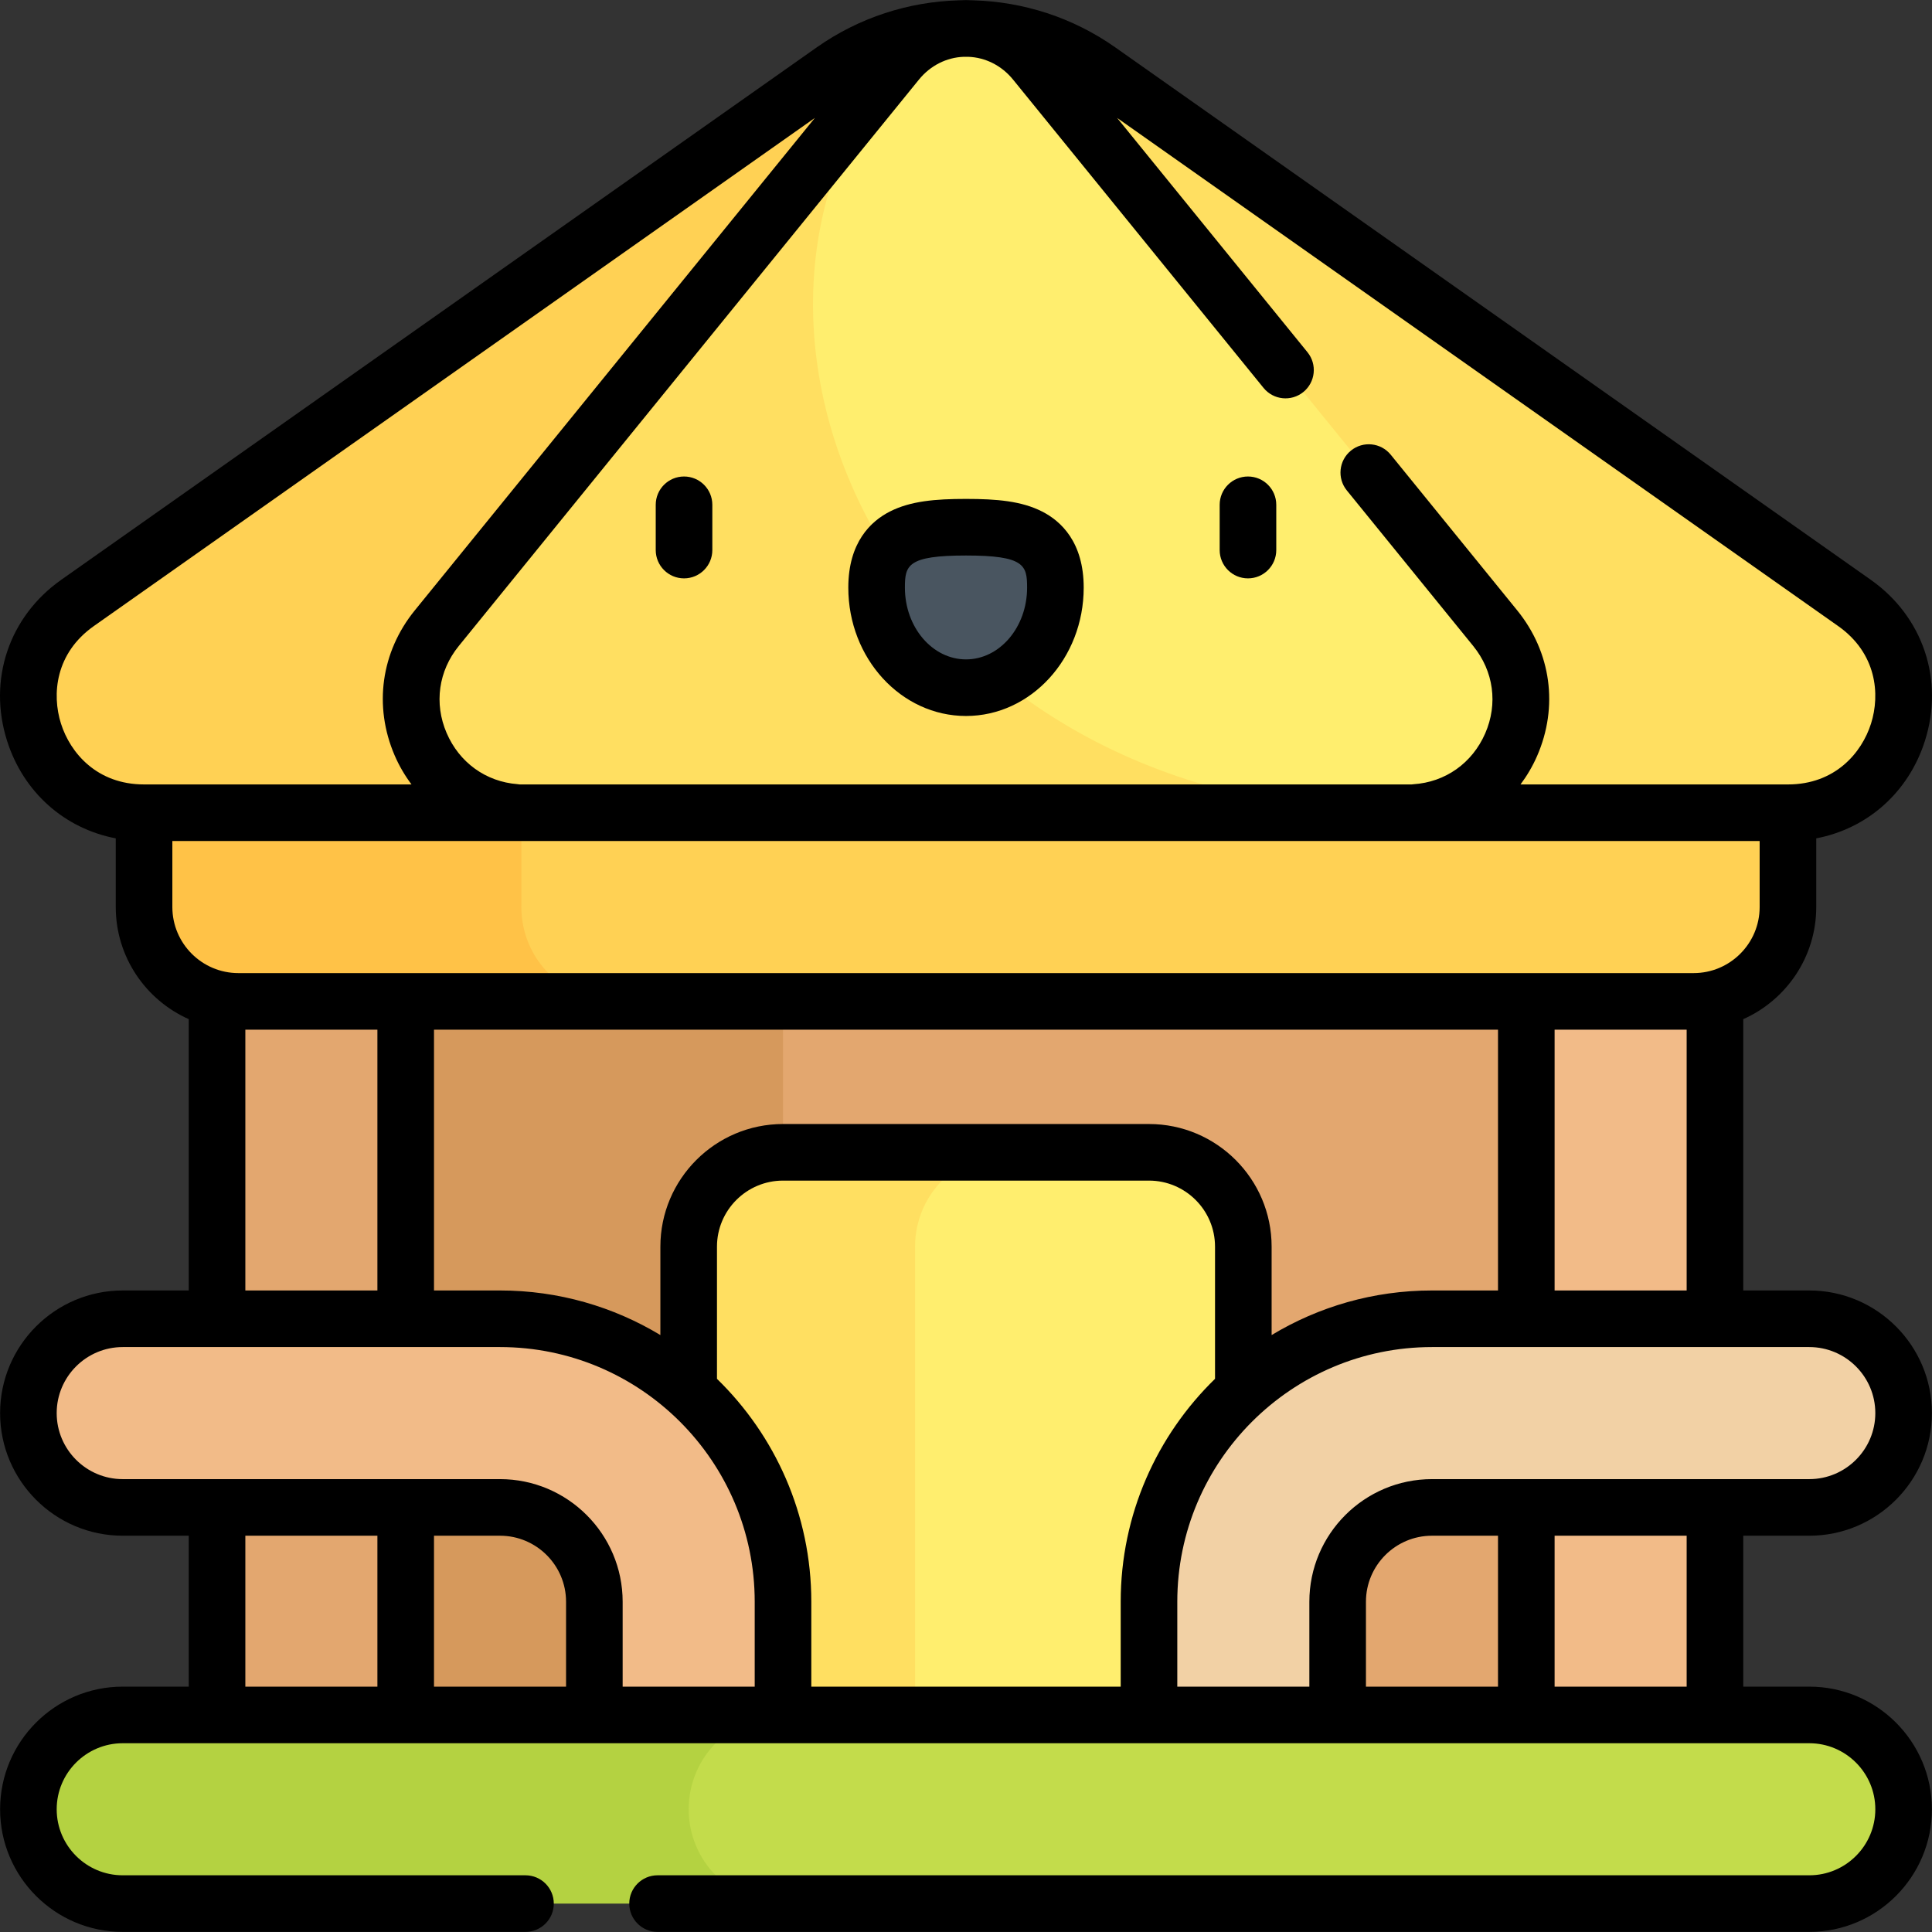 <svg id="Layer_1" enable-background="new 0 0 512.048 512.048" viewBox="0 0 512.048 512.048" xmlns="http://www.w3.org/2000/svg"><rect x="0" y="0" width="512.048" height="512.048" fill="#333333" stroke="none"/><g><g><path d="m82.524 240.404h347v239.116h-347z" fill="#e3a76f" transform="matrix(-1 0 0 -1 512.048 719.924)"/></g><g><path d="m82.524 240.404h125v239.116h-125z" fill="#d6995c" transform="matrix(-1 0 0 -1 290.048 719.924)"/></g><g><g><path d="m267.524 305.404h-60c-13.807 0-25 11.193-25 25v149.116h60z" fill="#ffdf61"/></g><g><path d="m304.524 305.404h-37c-13.807 0-25 11.193-25 25v149.116h87v-149.116c0-13.807-11.193-25-25-25z" fill="#ffee6e"/></g></g><g><path d="m-37.034 334.962h239.116v50h-239.116z" fill="#e3a76f" transform="matrix(0 1 -1 0 442.486 277.438)"/></g><g><path d="m7.524 374.52c0 13.807 11.193 25 25 25h100c13.807 0 25 11.193 25 25v55h50v-55c0-41.421-33.579-75-75-75h-100c-13.807 0-25 11.193-25 25z" fill="#f2bb88"/></g><g><path d="m309.966 334.962h239.116v50h-239.116z" fill="#f2bb88" transform="matrix(0 1 -1 0 789.486 -69.562)"/></g><g><path d="m504.524 374.52c0 13.807-11.193 25-25 25h-100c-13.807 0-25 11.193-25 25v55h-50v-55c0-41.421 33.579-75 75-75h100c13.807 0 25 11.193 25 25z" fill="#f2d1a5"/></g><g><g><path d="m138.18 205.404h-100v35c0 13.807 11.193 25 25 25h100z" fill="#ffc247"/></g><g><path d="m473.868 240.404v-35h-335.688v35c0 13.807 11.193 25 25 25h285.688c13.807 0 25-11.193 25-25z" fill="#ffd154"/></g></g><g><path d="m256.145 7.522c-12.382-.025-24.769 3.698-35.374 11.172l-200.217 141.101c-24.413 17.205-12.241 55.609 17.626 55.609h100.87l117.095-207.876z" fill="#ffd154"/></g><g><path d="m255.902 7.522c12.382-.025 24.769 3.698 35.374 11.172l200.218 141.101c24.413 17.205 12.24 55.609-17.626 55.609h-100.87l-117.096-207.876z" fill="#ffdf61"/></g><g><path d="m237.733 16.363-121.967 150.124c-15.928 19.605-1.976 48.917 23.284 48.917h233.947z" fill="#ffdf61"/></g><g><g><path d="m396.282 166.487-121.967-150.124c-4.455-5.483-11.105-8.821-18.169-8.835-.081 0-.162 0-.243 0-7.065.014-13.715 3.352-18.169 8.835-57.001 70.161-1.881 199.041 135.265 199.041 25.259 0 39.211-29.311 23.283-48.917z" fill="#ffee6e"/></g></g><g><g><g><path d="m279.717 155.747c0-14.643-10.608-16.019-23.693-16.019s-23.693 1.376-23.693 16.019 10.608 26.513 23.693 26.513 23.693-11.87 23.693-26.513z" fill="#495560"/></g></g><g><path d="m181.292 153.289c-4.142 0-7.5-3.358-7.5-7.5v-12c0-4.142 3.358-7.5 7.5-7.5s7.5 3.358 7.5 7.5v12c0 4.142-3.358 7.5-7.5 7.5z"/></g><g><path d="m256.024 189.76c-17.2 0-31.193-15.258-31.193-34.013 0-12.057 6.008-17.634 11.048-20.189 5.448-2.763 11.994-3.329 20.146-3.329s14.697.566 20.146 3.329c5.04 2.556 11.048 8.133 11.048 20.189-.002 18.755-13.995 34.013-31.195 34.013zm0-42.531c-15.539 0-16.193 2.611-16.193 8.519 0 10.484 7.264 19.013 16.193 19.013s16.193-8.529 16.193-19.013c0-5.908-.655-8.519-16.193-8.519z"/></g><g><path d="m330.756 153.289c-4.143 0-7.5-3.358-7.5-7.5v-12c0-4.142 3.357-7.5 7.5-7.5s7.5 3.358 7.5 7.5v12c0 4.142-3.357 7.5-7.5 7.5z"/></g></g><g><path d="m207.524 454.52h-175c-13.807 0-25 11.193-25 25s11.193 25 25 25h175z" fill="#b4d241"/></g><g><path d="m504.524 479.52c0-13.807-11.193-25-25-25h-272c-13.807 0-25 11.193-25 25s11.193 25 25 25h272c13.807 0 25-11.193 25-25z" fill="#c3dc4b"/></g><path d="m479.524 407.02c17.921 0 32.5-14.58 32.5-32.5s-14.579-32.5-32.5-32.5h-17.5v-71.908c11.383-5.061 19.344-16.469 19.344-29.708v-18.207c13.555-2.593 24.475-12.178 28.817-25.88 5.12-16.151-.521-32.893-14.37-42.653l-200.218-141.101c-11.283-7.952-24.416-12.104-37.634-12.475-.603-.037-1.209-.059-1.818-.06h-.258c-.609.001-1.214.023-1.818.06-13.213.373-26.339 4.526-37.618 12.475l-200.218 141.101c-13.849 9.76-19.49 26.502-14.371 42.653 4.343 13.701 15.262 23.286 28.817 25.879v18.207c0 13.239 7.961 24.647 19.344 29.708v71.908h-17.5c-17.92 0-32.5 14.58-32.5 32.5s14.58 32.5 32.5 32.5h17.5v40h-17.5c-17.92 0-32.5 14.58-32.5 32.5s14.58 32.5 32.5 32.5h106.75c4.142 0 7.5-3.358 7.5-7.5s-3.358-7.5-7.5-7.5h-106.749c-9.649 0-17.5-7.851-17.5-17.5s7.851-17.5 17.5-17.5h447c9.649 0 17.5 7.851 17.5 17.5s-7.851 17.5-17.5 17.5h-305.25c-4.142 0-7.5 3.358-7.5 7.5s3.358 7.5 7.5 7.5h305.25c17.921 0 32.5-14.58 32.5-32.5s-14.579-32.5-32.5-32.5h-17.5v-40h17.5zm17.5-32.5c0 9.649-7.851 17.5-17.5 17.5h-100c-17.921 0-32.5 14.58-32.5 32.5v22.5h-35v-22.5c0-37.22 30.28-67.5 67.5-67.5h100c9.649 0 17.5 7.85 17.5 17.5zm-100 32.5v40h-35v-22.5c0-9.649 7.851-17.5 17.5-17.5zm0-134.116v69.116h-17.5c-15.536 0-30.079 4.322-42.5 11.819v-23.434c0-17.92-14.579-32.5-32.5-32.5h-97c-17.92 0-32.5 14.58-32.5 32.5v23.434c-12.421-7.497-26.964-11.819-42.5-11.819h-17.5v-69.116zm-207 57.5c0-9.649 7.851-17.5 17.5-17.5h97c9.649 0 17.5 7.851 17.5 17.5v35.035c-15.405 14.997-25 35.934-25 59.08v22.5h-82v-22.5c0-23.147-9.595-44.084-25-59.08zm222 11.616v-69.116h35v69.116zm83.862-150.235c-2.47 7.792-9.551 16.119-22.019 16.119h-70.878c1.712-2.295 3.196-4.798 4.379-7.503 5.725-13.093 3.756-27.539-5.266-38.643l-33.506-41.24c-2.611-3.213-7.334-3.705-10.551-1.091-3.215 2.612-3.703 7.335-1.092 10.55l33.506 41.24c5.413 6.662 6.596 15.326 3.165 23.175-3.447 7.884-10.568 12.917-19.05 13.462-.148.01-.292.032-.437.05h-236.411c-.185-.028-.37-.057-.56-.072-8.4-.649-15.429-5.725-18.803-13.578-3.355-7.811-2.15-16.424 3.224-23.039l121.967-150.122c3.017-3.715 7.329-5.884 11.873-6.036.391-.004.782-.005 1.173 0 4.56.15 8.874 2.32 11.893 6.037l66.388 81.713c2.611 3.214 7.334 3.706 10.551 1.092 3.215-2.612 3.703-7.335 1.092-10.55l-50.453-62.1 191.103 134.678c10.191 7.18 11.183 18.065 8.712 25.858zm-479.724 0c-2.47-7.792-1.479-18.678 8.712-25.86l191.104-134.678-106.033 130.511c-8.957 11.024-10.962 25.386-5.364 38.417 1.199 2.791 2.719 5.369 4.481 7.729h-70.882c-12.467 0-19.549-8.327-22.018-16.119zm29.518 31.119h420.688v17.5c0 9.649-7.851 17.5-17.5 17.5h-385.688c-9.649 0-17.5-7.851-17.5-17.5zm19.344 50h35v69.116h-35zm-50 101.616c0-9.649 7.851-17.5 17.5-17.5h100c37.22 0 67.5 30.28 67.5 67.5v22.5h-35v-22.5c0-17.92-14.58-32.5-32.5-32.5h-100c-9.65 0-17.5-7.851-17.5-17.5zm117.5 32.5c9.649 0 17.5 7.851 17.5 17.5v22.5h-35v-40zm-67.5 0h35v40h-35zm382 40h-35v-40h35z"/></g><g/><g/><g/><g/><g/><g/><g/><g/><g/><g/><g/><g/><g/><g/><g/></svg>